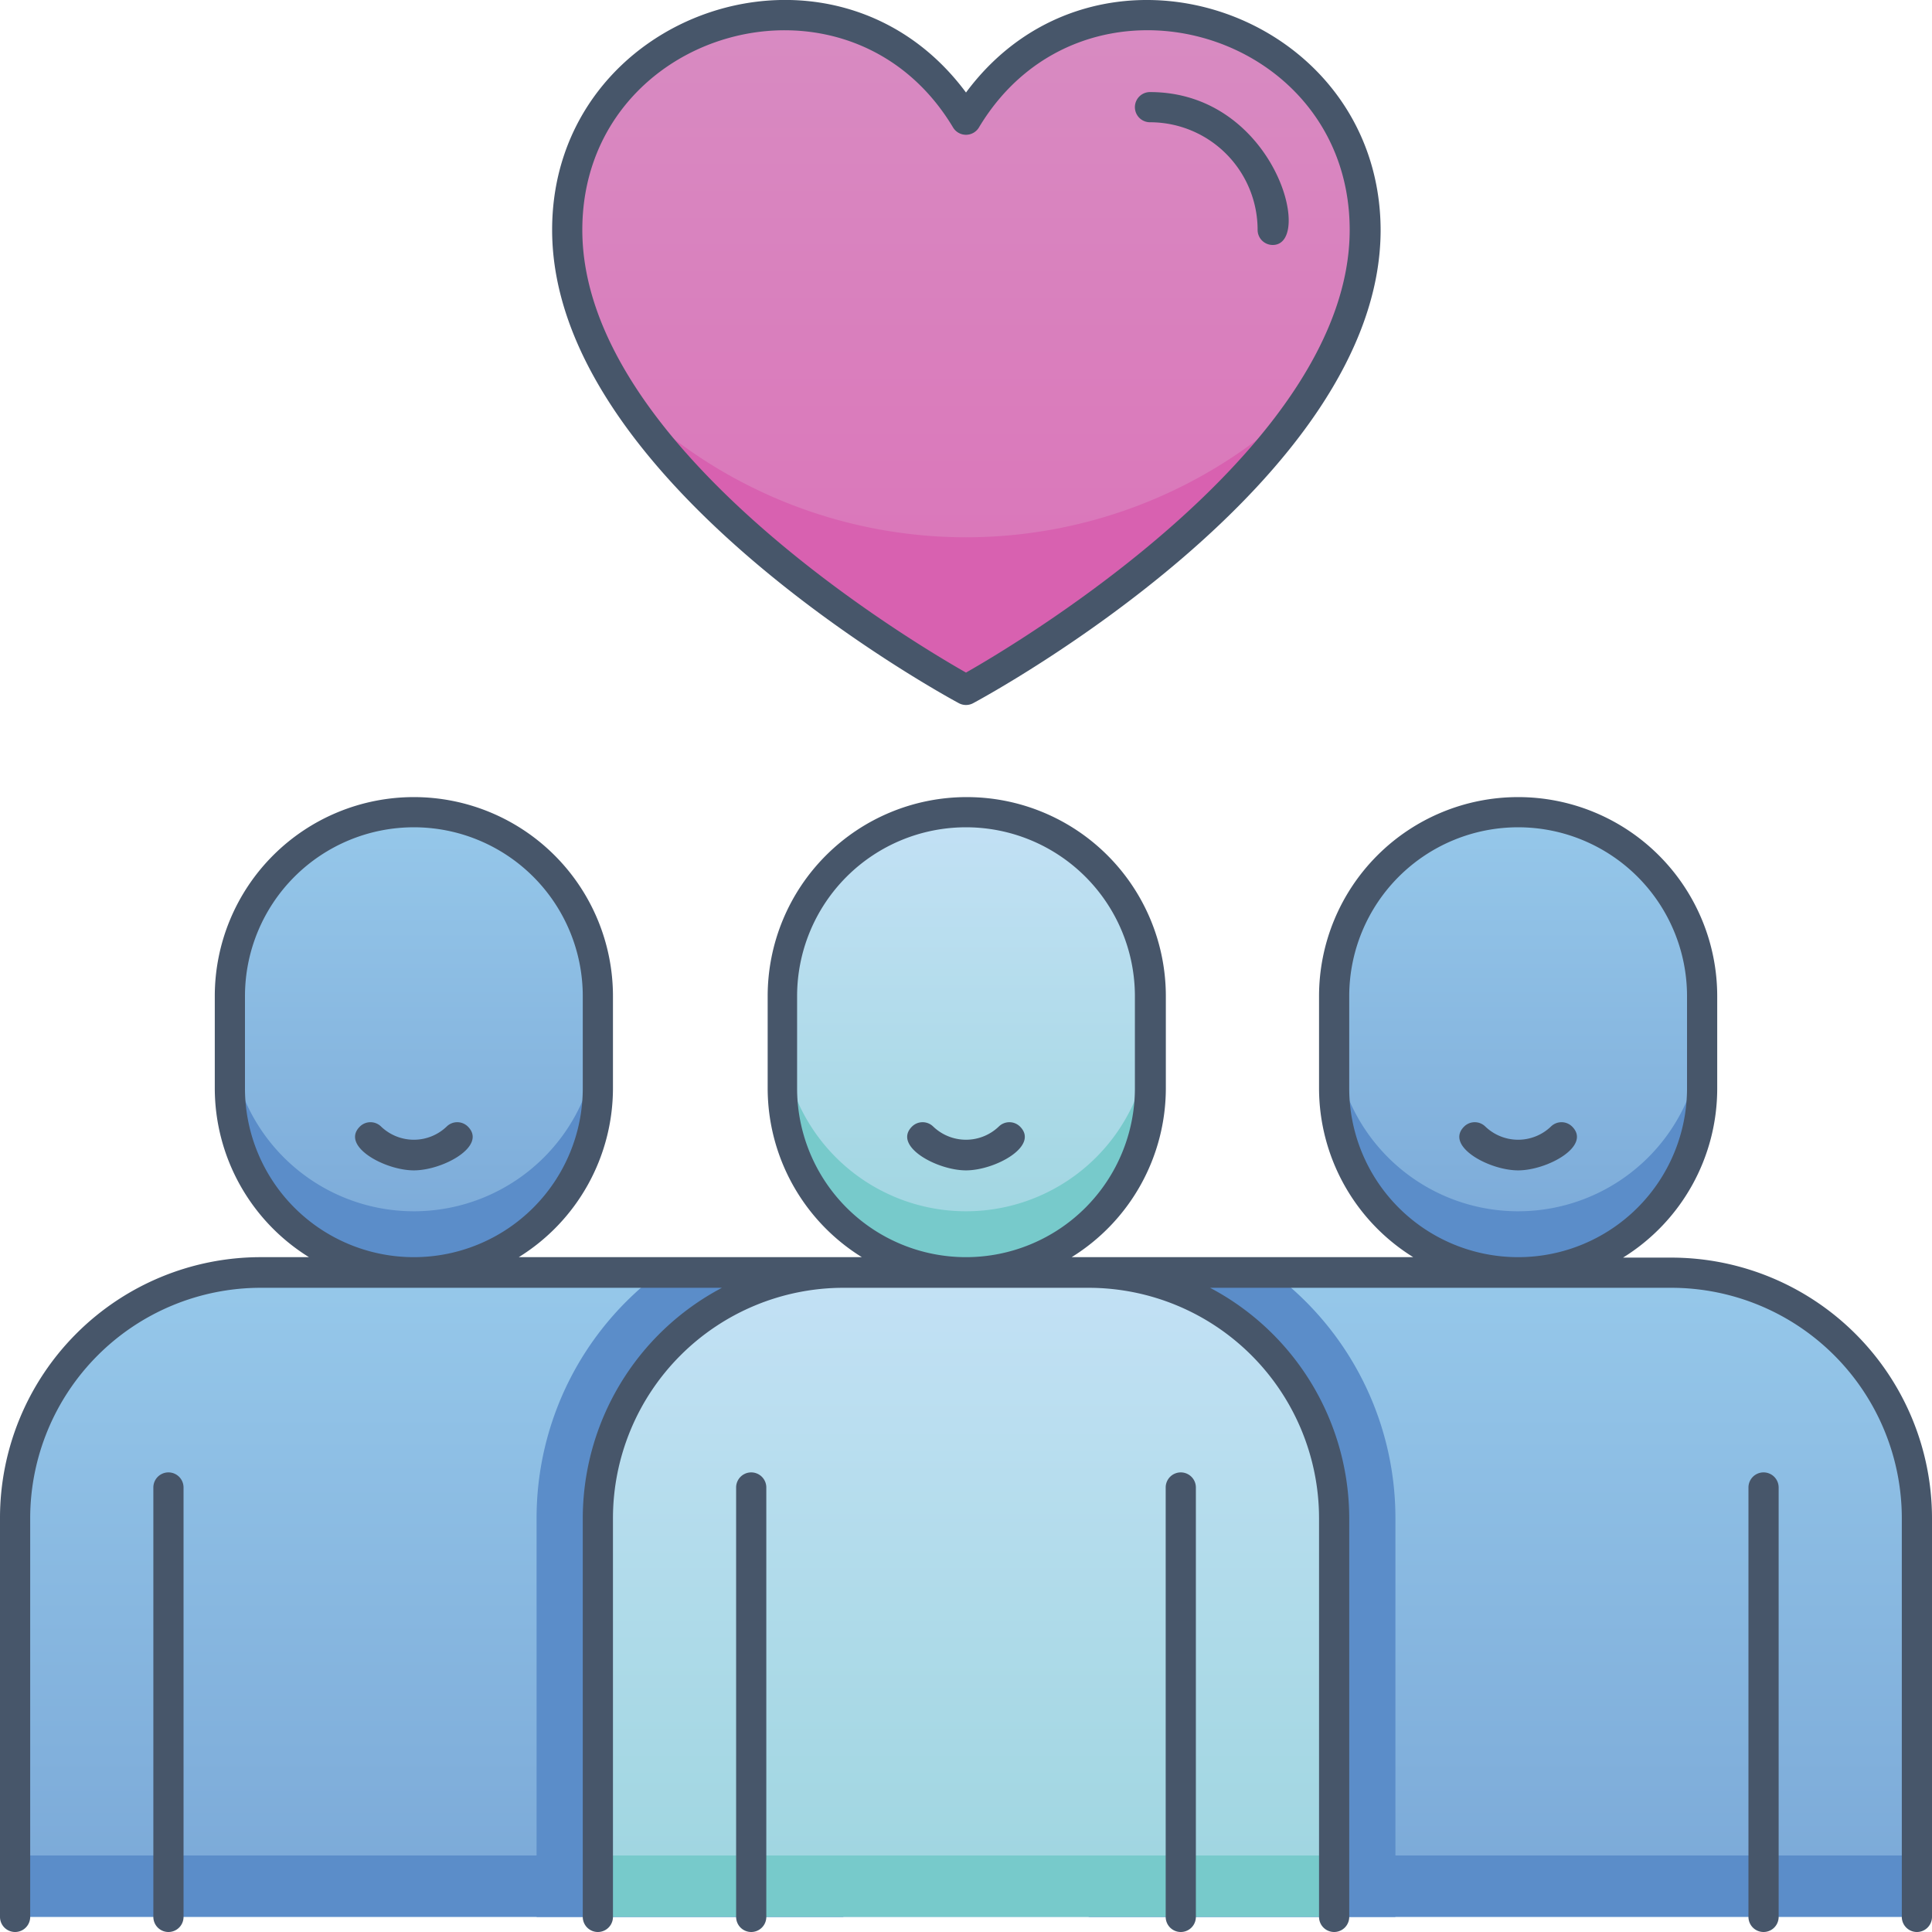 <svg xmlns="http://www.w3.org/2000/svg" xmlns:xlink="http://www.w3.org/1999/xlink" viewBox="0 0 128 128"><defs><style>.cls-1{fill:url(#linear-gradient);}.cls-2{fill:url(#linear-gradient-2);}.cls-3{fill:#5b8dc9;}.cls-4{fill:url(#linear-gradient-3);}.cls-5{fill:url(#linear-gradient-4);}.cls-6{fill:url(#linear-gradient-5);}.cls-7{fill:url(#linear-gradient-6);}.cls-8{fill:#77cacb;}.cls-9{fill:url(#linear-gradient-7);}.cls-10{fill:#d861b0;}.cls-11{fill:#47566a;}</style><linearGradient id="linear-gradient" x1="99.57" y1="126.99" x2="99.57" y2="84.32" gradientUnits="userSpaceOnUse"><stop offset="0" stop-color="#7aa8d7"></stop><stop offset="1" stop-color="#96c8ea"></stop></linearGradient><linearGradient id="linear-gradient-2" x1="28.43" y1="126.99" x2="28.43" y2="84.32" xlink:href="#linear-gradient"></linearGradient><linearGradient id="linear-gradient-3" x1="64" y1="126.99" x2="64" y2="84.32" gradientUnits="userSpaceOnUse"><stop offset="0" stop-color="#9dd5df"></stop><stop offset="1" stop-color="#c3e1f5"></stop></linearGradient><linearGradient id="linear-gradient-4" x1="27.42" y1="84.32" x2="27.42" y2="53.83" xlink:href="#linear-gradient"></linearGradient><linearGradient id="linear-gradient-5" x1="100.58" y1="84.32" x2="100.58" y2="53.83" xlink:href="#linear-gradient"></linearGradient><linearGradient id="linear-gradient-6" x1="64" y1="84.32" x2="64" y2="53.83" xlink:href="#linear-gradient-3"></linearGradient><linearGradient id="linear-gradient-7" x1="64" y1="45.7" x2="64" y2="1.01" gradientUnits="userSpaceOnUse"><stop offset="0" stop-color="#db72b8"></stop><stop offset="1" stop-color="#d88bc2"></stop></linearGradient></defs><title>Support System</title><g id="Support_System" data-name="Support System"><path class="cls-1" d="M127,100.57V127H72.13V84.32h38.61A16.25,16.25,0,0,1,127,100.57Z"></path><path class="cls-2" d="M55.87,84.32V127H1V100.57A16.25,16.25,0,0,1,17.26,84.32Z"></path><rect class="cls-3" x="1" y="122.93" width="126" height="4.06"></rect><path class="cls-3" d="M55.87,84.32V127H35.55V100.57A20.28,20.28,0,0,1,43.7,84.32Z"></path><path class="cls-3" d="M92.45,100.57V127H72.13V84.32H84.3A20.28,20.28,0,0,1,92.45,100.57Z"></path><path class="cls-4" d="M88.39,100.57V127H39.61V100.57A16.25,16.25,0,0,1,55.87,84.32H72.13A16.25,16.25,0,0,1,88.39,100.57Z"></path><path class="cls-5" d="M27.42,84.32a12.19,12.19,0,0,1-12.19-12.2V66a12.19,12.19,0,1,1,24.38,0v6.09A12.2,12.2,0,0,1,27.42,84.32Z"></path><path class="cls-6" d="M100.58,84.32a12.2,12.2,0,0,1-12.19-12.2V66a12.19,12.19,0,1,1,24.38,0v6.09A12.2,12.2,0,0,1,100.58,84.32Z"></path><path class="cls-7" d="M64,84.32a12.2,12.2,0,0,1-12.19-12.2V66a12.19,12.19,0,1,1,24.38,0v6.09A12.2,12.2,0,0,1,64,84.32Z"></path><path class="cls-3" d="M39.61,68.06v4.06a12.19,12.19,0,1,1-24.38,0V68.06a12.19,12.19,0,0,0,24.38,0Z"></path><path class="cls-3" d="M112.77,68.06v4.06a12.19,12.19,0,1,1-24.38,0V68.06a12.19,12.19,0,0,0,24.38,0Z"></path><path class="cls-8" d="M76.19,68.06v4.06a12.19,12.19,0,1,1-24.38,0V68.06a12.19,12.19,0,0,0,24.38,0Z"></path><path class="cls-9" d="M64,7.92C56.59-4.42,37.58.83,37.58,15.22,37.58,31.48,64,45.7,64,45.7S90.42,31.48,90.42,15.22C90.42.84,71.41-4.43,64,7.92Z"></path><path class="cls-10" d="M86.78,26.07C79.57,37.33,64,45.7,64,45.7S48.43,37.33,41.22,26.07A32,32,0,0,0,86.78,26.07Z"></path><rect class="cls-8" x="39.61" y="122.93" width="48.78" height="4.06"></rect><path class="cls-11" d="M110.74,83.32h-3.21a13.18,13.18,0,0,0,6.24-11.19V66a13.19,13.19,0,0,0-26.38,0v6.1a13.18,13.18,0,0,0,6.24,11.19H71a13.18,13.18,0,0,0,6.24-11.19V66a13.19,13.19,0,0,0-26.38,0v6.1a13.18,13.18,0,0,0,6.24,11.19H34.37a13.18,13.18,0,0,0,6.24-11.19V66a13.19,13.19,0,0,0-26.38,0v6.1a13.18,13.18,0,0,0,6.24,11.19H17.26A17.28,17.28,0,0,0,0,100.58V127a1,1,0,0,0,2,0V100.58A15.28,15.28,0,0,1,17.26,85.32H47.83a17.29,17.29,0,0,0-9.22,15.26V127a1,1,0,0,0,2,0V100.58A15.28,15.28,0,0,1,55.87,85.32H72.13a15.28,15.28,0,0,1,15.26,15.26V127a1,1,0,0,0,2,0V100.58a17.29,17.29,0,0,0-9.22-15.26h30.57A15.28,15.28,0,0,1,126,100.58V127a1,1,0,0,0,2,0V100.58A17.28,17.28,0,0,0,110.74,83.32ZM16.23,72.13V66a11.19,11.19,0,0,1,22.38,0v6.1a11.19,11.19,0,0,1-22.38,0Zm36.58,0V66a11.19,11.19,0,0,1,22.38,0v6.1a11.19,11.19,0,0,1-22.38,0Zm36.58,0V66a11.19,11.19,0,0,1,22.38,0v6.1a11.19,11.19,0,0,1-22.38,0Z"></path><path class="cls-11" d="M48.77,98.55V127a1,1,0,0,0,2,0V98.55A1,1,0,0,0,48.77,98.55Z"></path><path class="cls-11" d="M10.16,98.55V127a1,1,0,0,0,2,0V98.55A1,1,0,0,0,10.16,98.55Z"></path><path class="cls-11" d="M77.23,98.55V127a1,1,0,0,0,2,0V98.55A1,1,0,0,0,77.23,98.55Z"></path><path class="cls-11" d="M115.84,98.55V127a1,1,0,0,0,2,0V98.55A1,1,0,0,0,115.84,98.55Z"></path><path class="cls-11" d="M66.17,74.64a3.14,3.14,0,0,1-4.34,0,1,1,0,0,0-1.41,0c-1.29,1.29,1.65,2.9,3.58,2.9s4.87-1.61,3.58-2.9A1,1,0,0,0,66.17,74.64Z"></path><path class="cls-11" d="M102.75,74.64a3.14,3.14,0,0,1-4.34,0,1,1,0,0,0-1.41,0c-1.29,1.29,1.65,2.9,3.58,2.9s4.87-1.61,3.58-2.9A1,1,0,0,0,102.75,74.64Z"></path><path class="cls-11" d="M29.59,74.64a3.14,3.14,0,0,1-4.34,0,1,1,0,0,0-1.41,0c-1.29,1.29,1.65,2.9,3.58,2.9s4.87-1.61,3.58-2.9A1,1,0,0,0,29.59,74.64Z"></path><path class="cls-11" d="M63.53,46.59a1,1,0,0,0,.94,0c1.1-.59,27-14.7,27-31.36C91.42.73,72.74-5.65,64,6.13,55.26-5.65,36.58.72,36.58,15.23,36.58,31.89,62.43,46,63.53,46.59ZM63.14,8.44a1,1,0,0,0,1.72,0C71.78-3.1,89.42,1.92,89.42,15.23c0,14.29-21.9,27.33-25.42,29.33-3.52-2-25.42-15-25.42-29.33C38.58,1.93,56.22-3.1,63.14,8.44Z"></path><path class="cls-11" d="M76.19,8.1a7.13,7.13,0,0,1,7.13,7.13,1,1,0,0,0,1,1c2.78,0,.1-10.13-8.13-10.13A1,1,0,0,0,76.19,8.1Z"></path></g></svg>